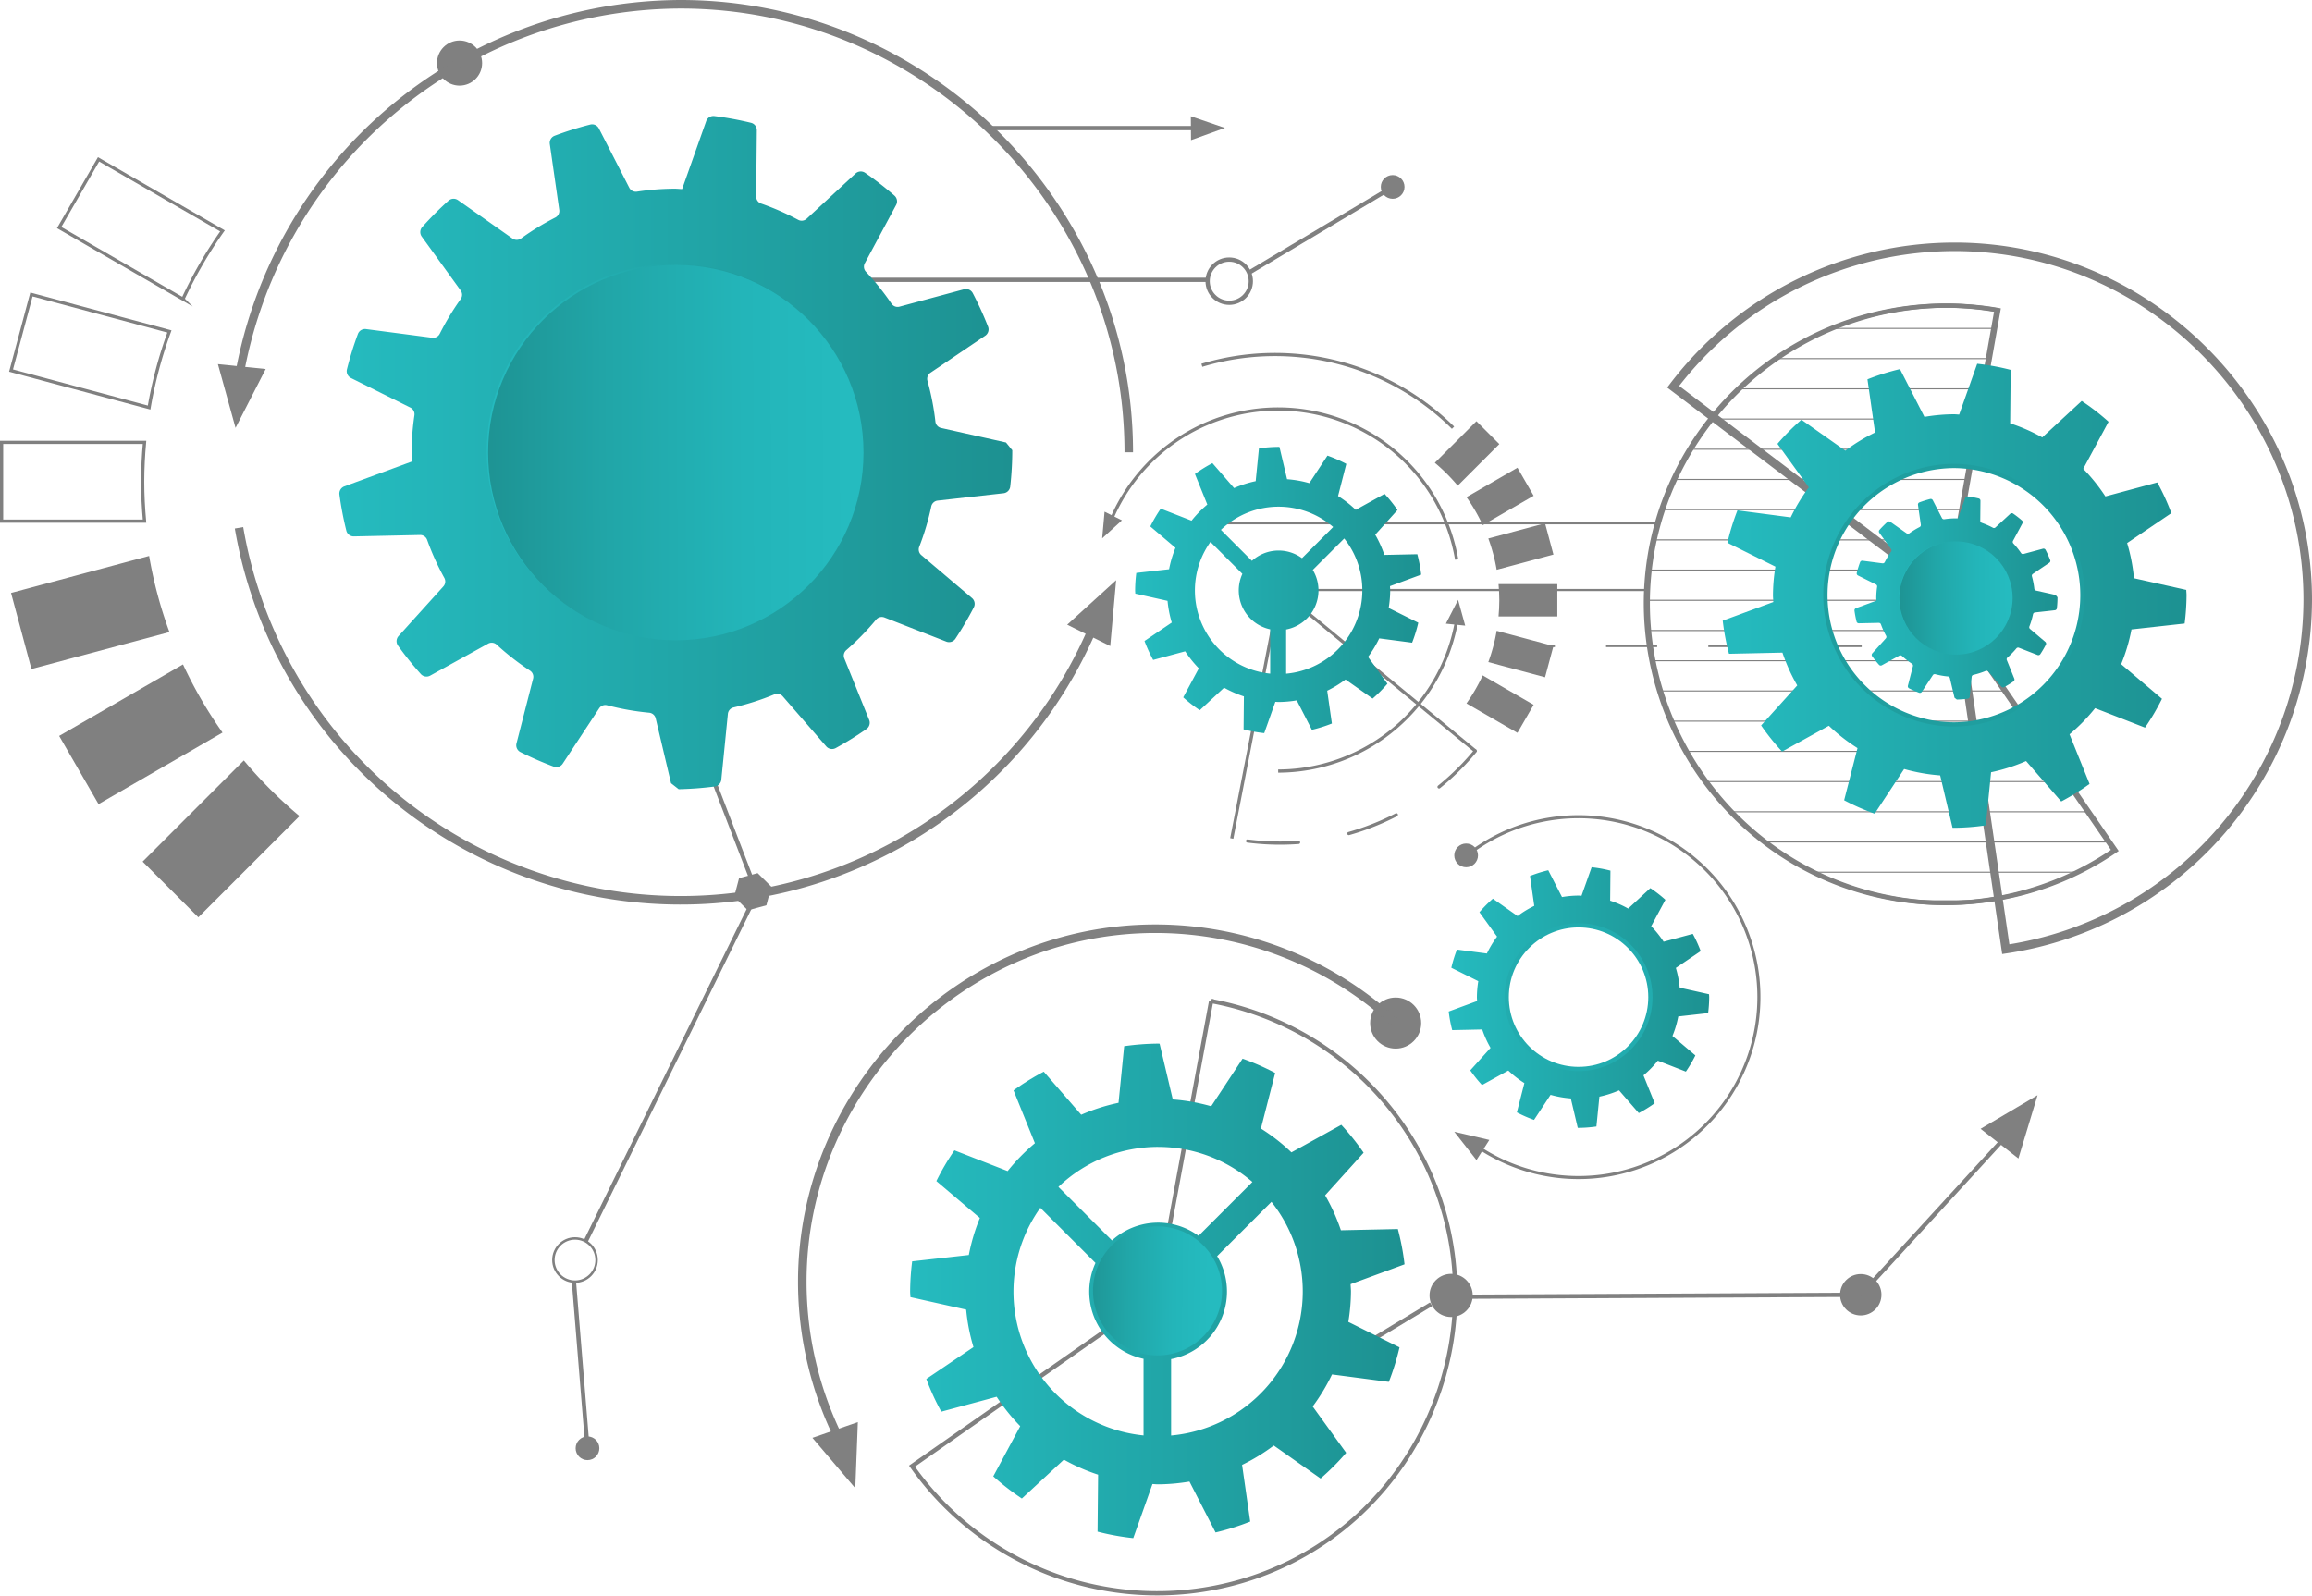 <svg xmlns="http://www.w3.org/2000/svg" xmlns:xlink="http://www.w3.org/1999/xlink" width="542.544" height="374.576" viewBox="0 0 542.544 374.576"><defs><clipPath id="a"><path d="M1187.4,586.572l39.735,57.771a70.161,70.161,0,0,1-61.8,8.782c-36.51-12.106-56.592-52.11-44.486-88.619a70.352,70.352,0,0,1,78.748-46.98Z" transform="translate(-1117.319 -516.462)" fill="none" stroke="gray" stroke-miterlimit="10" stroke-width="1"/></clipPath><linearGradient id="b" y1="0.5" x2="1" y2="0.5" gradientUnits="objectBoundingBox"><stop offset="0" stop-color="#25bbbf"/><stop offset="0.999" stop-color="#1d9191"/></linearGradient><linearGradient id="g" x1="0.959" y1="0.498" x2="-0.041" y2="0.503" gradientUnits="objectBoundingBox"><stop offset="0" stop-color="#25bbbf"/><stop offset="0.275" stop-color="#23b5b9"/><stop offset="0.636" stop-color="#21a6a8"/><stop offset="0.999" stop-color="#1d9191"/></linearGradient><linearGradient id="k" x1="0.9" y1="0.504" x2="-0.1" y2="0.494" xlink:href="#g"/></defs><g transform="translate(-812.012 -459.645)"><path d="M1089.7,671.449l-8.223-1.922,5.209,6.647,3.014-4.725-8.223-1.922,5.209,6.647Z" transform="translate(71.801 55.735)" fill="gray"/><path d="M1083.762,620.283a42.343,42.343,0,1,1,2.043,67.963" transform="translate(72.409 40.162)" fill="none" stroke="gray" stroke-miterlimit="10" stroke-width="0.721"/><circle cx="5.295" cy="5.295" r="5.295" transform="translate(914.557 469.15)" fill="gray"/><circle cx="5.99" cy="5.99" r="5.99" transform="translate(1133.537 693.761)" fill="gray"/><g transform="translate(1198.246 531.354)"><path d="M1187.054,586.571l39.734,57.771a70.162,70.162,0,0,1-61.8,8.783c-36.51-12.106-56.592-52.111-44.486-88.621a70.354,70.354,0,0,1,78.748-46.98Z" transform="translate(-1116.974 -516.461)" fill="none" stroke="gray" stroke-miterlimit="10" stroke-width="1"/><g transform="translate(0.437 0.001)"><g clip-path="url(#a)"><line x2="108.924" transform="translate(0.306 140.08)" fill="none" stroke="gray" stroke-miterlimit="10" stroke-width="1"/><g transform="translate(-10.149 5.367)"><line x2="108.924" transform="translate(10.456 127.623)" fill="none" stroke="gray" stroke-miterlimit="10" stroke-width="0.25"/><line x2="108.924" transform="translate(10.456 120.532)" fill="none" stroke="gray" stroke-miterlimit="10" stroke-width="0.25"/><line x2="108.924" transform="translate(10.456 113.442)" fill="none" stroke="gray" stroke-miterlimit="10" stroke-width="0.25"/><line x2="108.924" transform="translate(10.456 106.352)" fill="none" stroke="gray" stroke-miterlimit="10" stroke-width="0.25"/><line x2="108.924" transform="translate(10.456 99.262)" fill="none" stroke="gray" stroke-miterlimit="10" stroke-width="0.25"/><line x2="108.924" transform="translate(10.456 92.172)" fill="none" stroke="gray" stroke-miterlimit="10" stroke-width="0.25"/><line x2="115.802" transform="translate(3.577 85.082)" fill="none" stroke="gray" stroke-miterlimit="10" stroke-width="0.25"/><line x2="118.004" transform="translate(1.376 77.992)" fill="none" stroke="gray" stroke-miterlimit="10" stroke-width="0.25"/><line x2="115.802" transform="translate(3.577 70.901)" fill="none" stroke="gray" stroke-miterlimit="10" stroke-width="0.25"/><line x2="118.004" transform="translate(1.376 63.811)" fill="none" stroke="gray" stroke-miterlimit="10" stroke-width="0.25"/><line x2="119.379" transform="translate(0 56.721)" fill="none" stroke="gray" stroke-miterlimit="10" stroke-width="0.25"/><line x2="115.802" transform="translate(3.577 49.631)" fill="none" stroke="gray" stroke-miterlimit="10" stroke-width="0.25"/><line x2="108.924" transform="translate(10.456 42.541)" fill="none" stroke="gray" stroke-miterlimit="10" stroke-width="0.25"/><line x2="108.924" transform="translate(10.456 35.451)" fill="none" stroke="gray" stroke-miterlimit="10" stroke-width="0.25"/><line x2="108.924" transform="translate(10.456 28.361)" fill="none" stroke="gray" stroke-miterlimit="10" stroke-width="0.25"/><line x2="108.924" transform="translate(10.456 21.27)" fill="none" stroke="gray" stroke-miterlimit="10" stroke-width="0.25"/><line x2="108.924" transform="translate(10.456 14.18)" fill="none" stroke="gray" stroke-miterlimit="10" stroke-width="0.25"/><line x2="108.924" transform="translate(10.456 7.09)" fill="none" stroke="gray" stroke-miterlimit="10" stroke-width="0.25"/><line x2="108.924" transform="translate(10.456)" fill="none" stroke="gray" stroke-miterlimit="10" stroke-width="0.25"/></g><path d="M1203.543,582.263" transform="translate(-1094.313 -498.904)" fill="none" stroke="gray" stroke-miterlimit="10" stroke-width="1"/></g><path d="M1187.4,586.572l39.735,57.771a70.161,70.161,0,0,1-61.8,8.782c-36.51-12.106-56.592-52.11-44.486-88.619a70.352,70.352,0,0,1,78.748-46.98Z" transform="translate(-1117.319 -516.462)" fill="none" stroke="gray" stroke-miterlimit="10" stroke-width="1"/></g></g><path d="M1038.474,714.263l12.753-68.947a70.16,70.16,0,0,1,49.91,37.49c17.257,34.377,3.17,76.863-31.207,94.12a70.354,70.354,0,0,1-88.9-22.465Z" transform="translate(44.997 49.275)" fill="none" stroke="gray" stroke-miterlimit="10" stroke-width="1"/><path d="M1188.078,588.44l-66.056-50.023a82.914,82.914,0,0,1,66.056-32.837c45.456,0,82.86,37.4,82.86,82.86a83.141,83.141,0,0,1-70.86,81.986Z" transform="translate(82.618 11.99)" fill="none" stroke="gray" stroke-miterlimit="10" stroke-width="2"/><path d="M969.6,752.119a82.864,82.864,0,0,1-8.894-37.349c0-45.455,37.4-82.859,82.859-82.859a82.882,82.882,0,0,1,56.385,22.143" transform="translate(39.576 45.698)" fill="none" stroke="gray" stroke-miterlimit="10" stroke-width="2"/><line x2="108.478" transform="translate(1164.89 611.264)" fill="none" stroke="gray" stroke-miterlimit="10" stroke-width="0.5" stroke-dasharray="12"/><line x2="92.78" transform="translate(1105.536 598.117)" fill="none" stroke="gray" stroke-miterlimit="10" stroke-width="0.5"/><line x2="105.032" transform="translate(1095.807 582.456)" fill="none" stroke="gray" stroke-miterlimit="10" stroke-width="0.5"/><path d="M1034.722,528.06a59.4,59.4,0,0,1,58.942,14.652" transform="translate(59.324 17.313)" fill="none" stroke="gray" stroke-miterlimit="10" stroke-width="0.75"/><path d="M1097.419,598.983a59.406,59.406,0,0,1-57.159,20.533" transform="translate(60.802 36.912)" fill="none" stroke="gray" stroke-linecap="round" stroke-miterlimit="10" stroke-width="0.75" stroke-dasharray="12"/><path d="M1040.26,627.472l11.321-58.31,45.838,37.778" transform="translate(60.802 28.955)" fill="none" stroke="gray" stroke-miterlimit="10" stroke-width="0.75"/><path d="M832.293,489.377l-9.243,16.01,29.058,16.777a102.136,102.136,0,0,1,9.271-15.994Z" transform="translate(2.845 7.666)" fill="none" stroke="gray" stroke-miterlimit="10" stroke-width="0.75"/><path d="M818.922,514.411l-4.783,17.857,32.4,8.682a101.308,101.308,0,0,1,4.762-17.862Z" transform="translate(0.467 14.346)" fill="none" stroke="gray" stroke-miterlimit="10" stroke-width="0.75"/><path d="M845.931,541.809H812.387v18.485h33.544c-.275-3.048-.438-6.129-.438-9.248S845.656,544.854,845.931,541.809Z" transform="translate(0 21.657)" fill="none" stroke="gray" stroke-miterlimit="10" stroke-width="0.75"/><path d="M814.139,571.532l4.783,17.857,32.384-8.676a101.3,101.3,0,0,1-4.765-17.862Z" transform="translate(0.467 27.271)" fill="gray"/><path d="M823.05,599.73l9.243,16.01,29.093-16.8a102.176,102.176,0,0,1-9.273-15.992Z" transform="translate(2.845 32.634)" fill="gray"/><path d="M862.263,600.733l-23.749,23.749,13.071,13.07L875.334,613.8A103.154,103.154,0,0,1,862.263,600.733Z" transform="translate(6.971 37.379)" fill="gray"/><path d="M1058.866,575.735a105.146,105.146,0,0,1-202.5-18.1" transform="translate(11.735 25.878)" fill="none" stroke="gray" stroke-miterlimit="10" stroke-width="2"/><path d="M856.167,549.624a105.494,105.494,0,0,1,103.9-88.979c57.682,0,105.146,47.464,105.146,105.146" transform="translate(11.682)" fill="none" stroke="gray" stroke-miterlimit="10" stroke-width="2"/><path d="M1019.875,582.8l1.387-15.46-11.482,10.445,10.095,5.015,1.387-15.46-11.482,10.445Z" transform="translate(52.669 28.468)" fill="gray"/><g transform="translate(1044.552 486.937)"><line x2="51.227" transform="translate(0 2.771)" fill="none" stroke="gray" stroke-miterlimit="10" stroke-width="1"/><path d="M1032.723,487l7.944-2.865-7.989-2.739.045,5.6,7.944-2.865-7.989-2.739Z" transform="translate(-985.772 -481.4)" fill="gray"/></g><g transform="translate(1111.516 716.678)"><g transform="translate(0 5.041)"><circle cx="2.783" cy="2.783" r="2.783" transform="translate(0 61.481)" fill="gray"/><g transform="translate(2.783)"><circle cx="4.858" cy="4.858" r="4.858" transform="translate(129.506 36.939)" fill="gray"/><line x1="91.21" y2="0.451" transform="translate(43.153 41.797)" fill="none" stroke="gray" stroke-miterlimit="10" stroke-width="1"/><circle cx="5.067" cy="5.067" r="5.067" transform="translate(33.173 36.888)" fill="gray"/><line x1="33.543" y2="20.243" transform="translate(0 44.02)" fill="none" stroke="gray" stroke-miterlimit="10" stroke-width="1"/><line y1="41.797" x2="38.32" transform="translate(134.363)" fill="none" stroke="gray" stroke-miterlimit="10" stroke-width="1"/></g></g><path d="M1187.842,677.606l4.5-14.854-13.367,7.891,8.863,6.964,4.5-14.854-13.367,7.891Z" transform="translate(-1013.701 -662.751)" fill="gray"/></g><path d="M962.584,727.007l10.055,11.825.6-15.511-10.652,3.685,10.055,11.825.6-15.511Z" transform="translate(40.076 70.088)" fill="gray"/><path d="M852.458,527.317l4.136,14.961,7.078-13.815-11.214-1.147,4.136,14.961,7.078-13.815Z" transform="translate(10.692 17.79)" fill="gray"/><path d="M1017.318,563.635a42.5,42.5,0,0,1,81.842,7.317" transform="translate(54.681 20.004)" fill="none" stroke="gray" stroke-miterlimit="10" stroke-width="0.75"/><path d="M1090.847,574.32a42.636,42.636,0,0,1-41.99,35.961" transform="translate(63.096 30.331)" fill="none" stroke="gray" stroke-miterlimit="10" stroke-width="0.75"/><path d="M1016.816,554.655l-.56,6.248,4.64-4.222-4.08-2.027-.56,6.248,4.64-4.222Z" transform="translate(54.397 25.084)" fill="gray"/><path d="M1084.456,577.035l-1.671-6.047-2.86,5.583,4.532.463-1.671-6.047-2.86,5.583Z" transform="translate(71.385 29.442)" fill="gray"/><g transform="translate(1216.272 545.015)"><path d="M1239.6,588.212a55.172,55.172,0,0,0,.447-6.653c0-.417-.053-.818-.061-1.235l-12.276-2.743a42.385,42.385,0,0,0-1.606-8.252l10.38-7.023a53.857,53.857,0,0,0-3.295-7.206l-12.184,3.281a42.769,42.769,0,0,0-5.2-6.479l5.942-11.048a54.408,54.408,0,0,0-6.3-4.88l-9.259,8.555a41.8,41.8,0,0,0-7.531-3.3l.12-12.548a53.794,53.794,0,0,0-7.857-1.433l-4.229,11.919c-.417-.015-.826-.068-1.243-.068a42.443,42.443,0,0,0-6.909.615L1172.8,528.5a54.229,54.229,0,0,0-7.63,2.4l1.787,12.481a42.2,42.2,0,0,0-6.979,4.258l-10.3-7.259a55.089,55.089,0,0,0-5.63,5.66l7.372,10.207a42.641,42.641,0,0,0-4.258,7.054l-12.5-1.644a54.4,54.4,0,0,0-2.356,7.6l11.267,5.607a42.346,42.346,0,0,0-.576,6.69c0,.546.061,1.077.076,1.614l-11.866,4.373a54.779,54.779,0,0,0,1.471,7.773l12.54-.272a42.334,42.334,0,0,0,3.477,7.7l-8.479,9.388a55.774,55.774,0,0,0,4.918,6.138l10.979-6.062a42.651,42.651,0,0,0,6.721,5.243l-3.137,12.244a54.03,54.03,0,0,0,7.168,3.146l6.911-10.479a42.741,42.741,0,0,0,8.456,1.5l2.9,12.283c.114,0,.213.014.326.014a54.156,54.156,0,0,0,7.479-.575l1.243-12.464a42.479,42.479,0,0,0,8.214-2.63l8.243,9.487a54.487,54.487,0,0,0,6.653-4.122l-4.7-11.638a42.629,42.629,0,0,0,6-6.138l11.714,4.569a54.867,54.867,0,0,0,3.978-6.767l-9.578-8.123a42.043,42.043,0,0,0,2.426-8.161Zm-54.148,23.678a30.328,30.328,0,1,1,30.333-30.332A30.33,30.33,0,0,1,1185.457,611.89Z" transform="translate(-1131.204 -527.245)" fill="url(#b)"/><path d="M30.332,0a30.332,30.332,0,0,1,0,60.663c.2,0,.1,0,0,0A30.332,30.332,0,0,1,30.332,0Z" transform="translate(23.922 23.986)" fill="none" stroke="#1f9e9f" stroke-width="1"/></g><g transform="translate(1151.976 663.18)"><path d="M1141.323,654.757a31.081,31.081,0,0,0,.251-3.736c0-.234-.029-.46-.034-.693l-6.893-1.54a23.934,23.934,0,0,0-.9-4.634l5.829-3.945a30.2,30.2,0,0,0-1.851-4.046L1130.881,638a24.1,24.1,0,0,0-2.919-3.638l3.336-6.2a30.621,30.621,0,0,0-3.536-2.74l-5.2,4.8a23.452,23.452,0,0,0-4.23-1.855l.068-7.046a30.045,30.045,0,0,0-4.414-.8l-2.374,6.693c-.233-.008-.464-.038-.7-.038a23.788,23.788,0,0,0-3.88.345l-3.225-6.294a30.387,30.387,0,0,0-4.284,1.349l1,7.008a23.664,23.664,0,0,0-3.918,2.392l-5.787-4.077a30.956,30.956,0,0,0-3.162,3.178l4.14,5.732a23.841,23.841,0,0,0-2.391,3.961l-7.022-.923a30.784,30.784,0,0,0-1.323,4.268l6.328,3.148a23.7,23.7,0,0,0-.324,3.757c0,.307.034.6.043.907l-6.663,2.455a30.825,30.825,0,0,0,.825,4.365l7.042-.153a23.772,23.772,0,0,0,1.953,4.324l-4.761,5.271a31.277,31.277,0,0,0,2.76,3.447l6.166-3.4a23.914,23.914,0,0,0,3.775,2.944l-1.762,6.876a30.354,30.354,0,0,0,4.026,1.766l3.88-5.884a24.068,24.068,0,0,0,4.749.842l1.629,6.9c.063,0,.119.009.182.009a30.437,30.437,0,0,0,4.2-.323l.7-7a23.8,23.8,0,0,0,4.612-1.477l4.63,5.327a30.5,30.5,0,0,0,3.736-2.314l-2.638-6.536a23.954,23.954,0,0,0,3.37-3.447l6.579,2.567a30.907,30.907,0,0,0,2.234-3.8l-5.379-4.562a23.565,23.565,0,0,0,1.362-4.582Zm-30.408,13.3a17.031,17.031,0,1,1,17.034-17.034A17.032,17.032,0,0,1,1110.916,668.055Z" transform="translate(-1080.45 -620.521)" fill="url(#b)"/></g><line x2="91.211" transform="translate(1004.345 525.318)" fill="none" stroke="gray" stroke-miterlimit="10" stroke-width="1"/><circle cx="5.067" cy="5.067" r="5.067" transform="translate(1095.401 520.568)" fill="none" stroke="gray" stroke-miterlimit="10" stroke-width="1"/><line y1="20.077" x2="33.643" transform="translate(1105.176 503.516)" fill="none" stroke="gray" stroke-miterlimit="10" stroke-width="1"/><circle cx="2.783" cy="2.783" r="2.783" transform="translate(1136.035 500.733)" fill="gray"/><circle cx="2.783" cy="2.783" r="2.783" transform="translate(1153.281 657.614)" fill="gray"/><g transform="translate(941.875 616.315)"><circle cx="2.783" cy="2.783" r="2.783" transform="translate(5.218 180.446)" fill="gray"/><line x1="40.235" y2="81.857" transform="translate(7.518 52.929)" fill="none" stroke="gray" stroke-miterlimit="10" stroke-width="1"/><circle cx="5.067" cy="5.067" r="5.067" transform="translate(0 133.987)" fill="none" stroke="gray" stroke-miterlimit="10" stroke-width="0.573"/><line x2="3.178" y2="39.049" transform="translate(4.823 144.179)" fill="none" stroke="gray" stroke-miterlimit="10" stroke-width="1"/><line x1="20.346" y1="52.929" transform="translate(27.407)" fill="none" stroke="gray" stroke-miterlimit="10" stroke-width="1"/><path d="M955.651,629.157l1.149-4.367-3.207-3.179-4.357,1.188-1.149,4.367,3.207,3.179Z" transform="translate(-905.667 -573.366)" fill="gray"/></g><path d="M1095.7,598.463l3.8-6.582-11.95-6.9a41.962,41.962,0,0,1-3.813,6.576Z" transform="translate(72.403 33.176)" fill="gray"/><path d="M1101.1,587.628l1.968-7.341-13.323-3.57a41.683,41.683,0,0,1-1.96,7.344Z" transform="translate(73.482 30.971)" fill="gray"/><path d="M1089.679,575.666h13.793v-7.6H1089.68c.113,1.252.18,2.517.18,3.8S1089.793,574.412,1089.679,575.666Z" transform="translate(73.988 28.662)" fill="gray"/><path d="M1103.065,564.143,1101.1,556.8l-13.313,3.567a41.712,41.712,0,0,1,1.958,7.344Z" transform="translate(73.483 25.656)" fill="gray"/><path d="M1099.5,553.09l-3.8-6.584-11.96,6.905a41.928,41.928,0,0,1,3.812,6.576Z" transform="translate(72.404 22.91)" fill="gray"/><path d="M1083.25,553.023l9.762-9.762-5.375-5.374-9.761,9.762A42.4,42.4,0,0,1,1083.25,553.023Z" transform="translate(70.839 20.61)" fill="gray"/><g transform="translate(1025.591 704.567)"><path d="M981.159,704.3a58.578,58.578,0,0,0-.474,7.083c0,.443.057.874.067,1.316l13.079,2.928a44.948,44.948,0,0,0,1.713,8.8L984.48,731.9a57.787,57.787,0,0,0,3.514,7.683l12.989-3.5a45.375,45.375,0,0,0,5.533,6.9l-6.324,11.774a58.374,58.374,0,0,0,6.709,5.208l9.862-9.124a44.991,44.991,0,0,0,8.029,3.527l-.128,13.373a57.641,57.641,0,0,0,8.376,1.525l4.507-12.7c.445.013.878.067,1.325.067a45.31,45.31,0,0,0,7.359-.651l6.125,11.947a57.691,57.691,0,0,0,8.129-2.56l-1.905-13.3a45.28,45.28,0,0,0,7.439-4.544L1077,755.264a58.512,58.512,0,0,0,6.006-6.03l-7.859-10.878a45.261,45.261,0,0,0,4.536-7.516l13.329,1.747a57.606,57.606,0,0,0,2.507-8.1l-12.008-5.977a45.358,45.358,0,0,0,.616-7.136c0-.581-.065-1.145-.086-1.72L1096.7,705a57.972,57.972,0,0,0-1.571-8.281l-13.364.286a44.9,44.9,0,0,0-3.7-8.2l9.032-10a58.338,58.338,0,0,0-5.237-6.547l-11.7,6.466a45.337,45.337,0,0,0-7.167-5.593l3.348-13.046a57.9,57.9,0,0,0-7.645-3.355l-7.363,11.171a45.015,45.015,0,0,0-9.015-1.6l-3.094-13.088c-.115,0-.227-.016-.342-.016a58.433,58.433,0,0,0-7.972.608l-1.325,13.286a44.855,44.855,0,0,0-8.759,2.8l-8.783-10.108a58.1,58.1,0,0,0-7.093,4.392l5.012,12.4a45.578,45.578,0,0,0-6.4,6.541l-12.486-4.872a58.074,58.074,0,0,0-4.237,7.215l10.208,8.66a44.887,44.887,0,0,0-2.591,8.692Zm91.657,7.083a33.932,33.932,0,0,1-30.893,33.789V727.244a16.13,16.13,0,0,0,10.8-24.16l12.748-12.748A33.768,33.768,0,0,1,1072.816,711.379Zm-33.942-33.943A33.779,33.779,0,0,1,1061,685.671l-12.638,12.64a16.088,16.088,0,0,0-20.311,1.088l-12.572-12.572A33.8,33.8,0,0,1,1038.874,677.435Zm-27.642,14.29,12.947,12.948a16.134,16.134,0,0,0,11.277,22.5v17.976a33.905,33.905,0,0,1-24.224-53.423Z" transform="translate(-980.685 -653.191)" fill="url(#b)"/></g><g transform="translate(891.648 486.862)"><path d="M1032.38,568.315a75.53,75.53,0,0,0,.481-8.529l-1.472-1.813-15.227-3.409a1.732,1.732,0,0,1-1.338-1.509,61.339,61.339,0,0,0-1.859-9.547,1.723,1.723,0,0,1,.69-1.9l12.856-8.693a1.79,1.79,0,0,0,.666-2.13,78.963,78.963,0,0,0-3.6-7.89,1.792,1.792,0,0,0-2.047-.879l-15.131,4.077a1.729,1.729,0,0,1-1.883-.709,62.072,62.072,0,0,0-5.984-7.469,1.728,1.728,0,0,1-.274-2.008l7.35-13.687a1.787,1.787,0,0,0-.4-2.192,79.521,79.521,0,0,0-6.892-5.359,1.8,1.8,0,0,0-2.226.17l-11.482,10.62a1.722,1.722,0,0,1-2,.247,61.27,61.27,0,0,0-8.666-3.806,1.734,1.734,0,0,1-1.173-1.651l.148-15.555a1.784,1.784,0,0,0-1.361-1.753,78.82,78.82,0,0,0-8.616-1.585,1.8,1.8,0,0,0-1.9,1.187L955.385,498.5c-.605-.018-1.195-.091-1.8-.091a59.817,59.817,0,0,0-8.788.693,1.74,1.74,0,0,1-1.814-.926l-7.125-13.9a1.792,1.792,0,0,0-2.027-.922,78.4,78.4,0,0,0-8.37,2.631,1.79,1.79,0,0,0-1.125,1.927l2.218,15.479a1.73,1.73,0,0,1-.941,1.789,61.6,61.6,0,0,0-8.018,4.9,1.729,1.729,0,0,1-2.016.022l-12.79-9.01a1.79,1.79,0,0,0-2.219.123,79.749,79.749,0,0,0-6.18,6.2,1.792,1.792,0,0,0-.105,2.233l9.139,12.649a1.729,1.729,0,0,1-.005,2.026,61.473,61.473,0,0,0-4.9,8.117,1.732,1.732,0,0,1-1.774.953l-15.531-2.037a1.789,1.789,0,0,0-1.908,1.138,78.6,78.6,0,0,0-2.577,8.317,1.793,1.793,0,0,0,.944,2.028l13.948,6.942a1.744,1.744,0,0,1,.946,1.818,59.487,59.487,0,0,0-.651,8.471c0,.791.089,1.559.119,2.342l-15.905,5.858a1.8,1.8,0,0,0-1.163,1.908,78.517,78.517,0,0,0,1.621,8.489,1.784,1.784,0,0,0,1.771,1.348l15.533-.333a1.73,1.73,0,0,1,1.665,1.16,61.158,61.158,0,0,0,4.025,8.91,1.728,1.728,0,0,1-.223,2L888.841,603.4a1.8,1.8,0,0,0-.142,2.232,79.335,79.335,0,0,0,5.371,6.691,1.783,1.783,0,0,0,2.192.37l13.606-7.517a1.723,1.723,0,0,1,2.01.251,61.939,61.939,0,0,0,7.806,6.09,1.725,1.725,0,0,1,.736,1.876l-3.9,15.192a1.792,1.792,0,0,0,.908,2.04,79.08,79.08,0,0,0,7.82,3.418,1.79,1.79,0,0,0,2.116-.692l8.561-12.992a1.721,1.721,0,0,1,1.89-.713,61.343,61.343,0,0,0,9.833,1.747,1.734,1.734,0,0,1,1.536,1.32l3.6,15.225,1.794,1.407a78.31,78.31,0,0,0,8.464-.637,1.782,1.782,0,0,0,1.542-1.592l1.54-15.453a1.725,1.725,0,0,1,1.345-1.51,61.15,61.15,0,0,0,9.562-3.063,1.723,1.723,0,0,1,1.971.457L989.21,629.3a1.794,1.794,0,0,0,2.2.405,78.946,78.946,0,0,0,7.242-4.491,1.788,1.788,0,0,0,.626-2.133l-5.831-14.433a1.725,1.725,0,0,1,.481-1.956,61.972,61.972,0,0,0,6.975-7.136,1.728,1.728,0,0,1,1.961-.516l14.51,5.663a1.792,1.792,0,0,0,2.137-.664,79.37,79.37,0,0,0,4.329-7.382,1.791,1.791,0,0,0-.437-2.179l-11.884-10.081a1.722,1.722,0,0,1-.485-1.951,61.171,61.171,0,0,0,2.82-9.459,1.733,1.733,0,0,1,1.5-1.375l15.448-1.727A1.78,1.78,0,0,0,1032.38,568.315Z" transform="translate(-874.953 -481.34)" fill="url(#b)"/><circle cx="44.045" cy="44.045" r="44.045" transform="translate(34.582 34.69)" fill="url(#b)"/><circle cx="44.045" cy="44.045" r="44.045" transform="translate(34.909 34.959)" fill="url(#g)"/></g><g transform="translate(1247.189 576.156)"><path d="M1203.107,578.069a23.039,23.039,0,0,0,.146-2.574l-.445-.547-4.595-1.029a.52.52,0,0,1-.4-.455,18.665,18.665,0,0,0-.561-2.881.518.518,0,0,1,.209-.574l3.878-2.624a.539.539,0,0,0,.2-.642,24.035,24.035,0,0,0-1.086-2.38.539.539,0,0,0-.618-.265l-4.564,1.23a.523.523,0,0,1-.569-.214,18.543,18.543,0,0,0-1.805-2.254.52.52,0,0,1-.082-.605l2.217-4.13a.538.538,0,0,0-.119-.661,23.806,23.806,0,0,0-2.079-1.616.54.54,0,0,0-.671.051l-3.465,3.2a.519.519,0,0,1-.6.075,18.387,18.387,0,0,0-2.615-1.148.522.522,0,0,1-.354-.5l.044-4.694a.539.539,0,0,0-.41-.53,24.034,24.034,0,0,0-2.6-.478.545.545,0,0,0-.574.358l-1.709,4.816c-.182-.006-.36-.028-.545-.028a18.09,18.09,0,0,0-2.65.209.524.524,0,0,1-.547-.28l-2.15-4.192a.541.541,0,0,0-.612-.279,23.9,23.9,0,0,0-2.526.794.54.54,0,0,0-.338.581l.669,4.67a.525.525,0,0,1-.284.541,18.646,18.646,0,0,0-2.42,1.477.521.521,0,0,1-.608.006l-3.859-2.719a.542.542,0,0,0-.67.038,23.823,23.823,0,0,0-1.865,1.871.539.539,0,0,0-.031.673l2.757,3.817a.521.521,0,0,1,0,.612,18.538,18.538,0,0,0-1.477,2.449.524.524,0,0,1-.536.288l-4.686-.614a.539.539,0,0,0-.575.342,23.756,23.756,0,0,0-.778,2.51.54.54,0,0,0,.285.612l4.208,2.1a.525.525,0,0,1,.285.549,18.085,18.085,0,0,0-.2,2.555c0,.238.026.47.035.707l-4.8,1.767a.543.543,0,0,0-.351.575,23.661,23.661,0,0,0,.489,2.561.536.536,0,0,0,.535.407l4.686-.1a.52.52,0,0,1,.5.35,18.448,18.448,0,0,0,1.215,2.688.522.522,0,0,1-.067.6l-3.173,3.514a.54.54,0,0,0-.043.673,23.65,23.65,0,0,0,1.62,2.019.537.537,0,0,0,.661.112l4.106-2.268a.52.52,0,0,1,.607.076,18.74,18.74,0,0,0,2.355,1.837.521.521,0,0,1,.222.566l-1.177,4.583a.541.541,0,0,0,.275.616,24.041,24.041,0,0,0,2.359,1.031.541.541,0,0,0,.638-.209l2.583-3.92a.518.518,0,0,1,.57-.215,18.626,18.626,0,0,0,2.967.527.523.523,0,0,1,.464.4l1.086,4.594.541.424a23.593,23.593,0,0,0,2.554-.193.537.537,0,0,0,.465-.48l.465-4.662a.521.521,0,0,1,.405-.456,18.372,18.372,0,0,0,2.886-.924.519.519,0,0,1,.594.138l3.08,3.545a.544.544,0,0,0,.665.122,24.154,24.154,0,0,0,2.185-1.355.537.537,0,0,0,.189-.642l-1.76-4.355a.519.519,0,0,1,.146-.59,18.76,18.76,0,0,0,2.1-2.152.519.519,0,0,1,.592-.156l4.378,1.708a.54.54,0,0,0,.645-.2,24.069,24.069,0,0,0,1.306-2.227.542.542,0,0,0-.132-.658l-3.586-3.042a.518.518,0,0,1-.146-.589,18.436,18.436,0,0,0,.85-2.853.523.523,0,0,1,.452-.416l4.661-.521A.539.539,0,0,0,1203.107,578.069Z" transform="translate(-1155.609 -551.827)" fill="url(#b)"/><circle cx="13.289" cy="13.289" r="13.289" transform="translate(10.434 10.466)" fill="url(#b)"/><circle cx="13.289" cy="13.289" r="13.289" transform="translate(10.532 10.548)" fill="url(#g)"/></g><circle cx="15.139" cy="15.139" r="15.139" transform="translate(1068.504 747.468)" fill="url(#k)"/><g transform="translate(1078.387 564.531)"><path d="M1022.635,572.223a33.911,33.911,0,0,0-.274,4.1c0,.257.032.507.038.763l7.568,1.694a26.027,26.027,0,0,0,.992,5.091l-6.4,4.329a33.63,33.63,0,0,0,2.033,4.447l7.516-2.024a26.338,26.338,0,0,0,3.2,3.994l-3.66,6.813a33.772,33.772,0,0,0,3.883,3.014l5.707-5.28a25.983,25.983,0,0,0,4.646,2.041l-.074,7.739a33.415,33.415,0,0,0,4.847.882l2.608-7.35c.257.008.508.038.766.038a26.215,26.215,0,0,0,4.259-.376l3.545,6.914a33.453,33.453,0,0,0,4.7-1.482l-1.1-7.7a26.125,26.125,0,0,0,4.3-2.629l6.356,4.477a33.97,33.97,0,0,0,3.475-3.49l-4.548-6.295a26.143,26.143,0,0,0,2.625-4.349l7.714,1.011a33.331,33.331,0,0,0,1.451-4.683l-6.948-3.46a26.261,26.261,0,0,0,.356-4.13c0-.336-.038-.661-.049-.995l7.32-2.7a33.46,33.46,0,0,0-.908-4.792l-7.733.166a26.118,26.118,0,0,0-2.144-4.747l5.227-5.787a33.721,33.721,0,0,0-3.03-3.789l-6.772,3.742a26.276,26.276,0,0,0-4.146-3.237l1.937-7.549a33.451,33.451,0,0,0-4.424-1.941l-4.26,6.464a25.975,25.975,0,0,0-5.217-.927l-1.79-7.573c-.067,0-.132-.01-.2-.01a33.763,33.763,0,0,0-4.612.352l-.766,7.688a26.082,26.082,0,0,0-5.068,1.621l-5.083-5.849a33.547,33.547,0,0,0-4.1,2.543l2.9,7.177a26.34,26.34,0,0,0-3.7,3.785l-7.225-2.82a33.729,33.729,0,0,0-2.453,4.174l5.907,5.012a26.024,26.024,0,0,0-1.5,5.031Zm53.039,4.1a19.638,19.638,0,0,1-17.877,19.553V585.5a9.335,9.335,0,0,0,6.253-13.981l7.377-7.377A19.538,19.538,0,0,1,1075.674,576.321Zm-19.642-19.641a19.545,19.545,0,0,1,12.8,4.766l-7.313,7.315a9.307,9.307,0,0,0-11.754.63l-7.274-7.275A19.557,19.557,0,0,1,1056.032,556.68Zm-15.995,8.269,7.492,7.493a9.335,9.335,0,0,0,6.525,13.019v10.4a19.619,19.619,0,0,1-14.017-30.914Z" transform="translate(-1022.361 -542.65)" fill="url(#b)"/></g><circle cx="8.76" cy="8.76" r="8.76" transform="translate(1103.219 589.357)" fill="url(#k)"/><circle cx="16.862" cy="16.862" r="16.862" transform="translate(1165.58 676.806)" fill="none" stroke="#22acaf" stroke-miterlimit="10" stroke-width="1"/></g></svg>